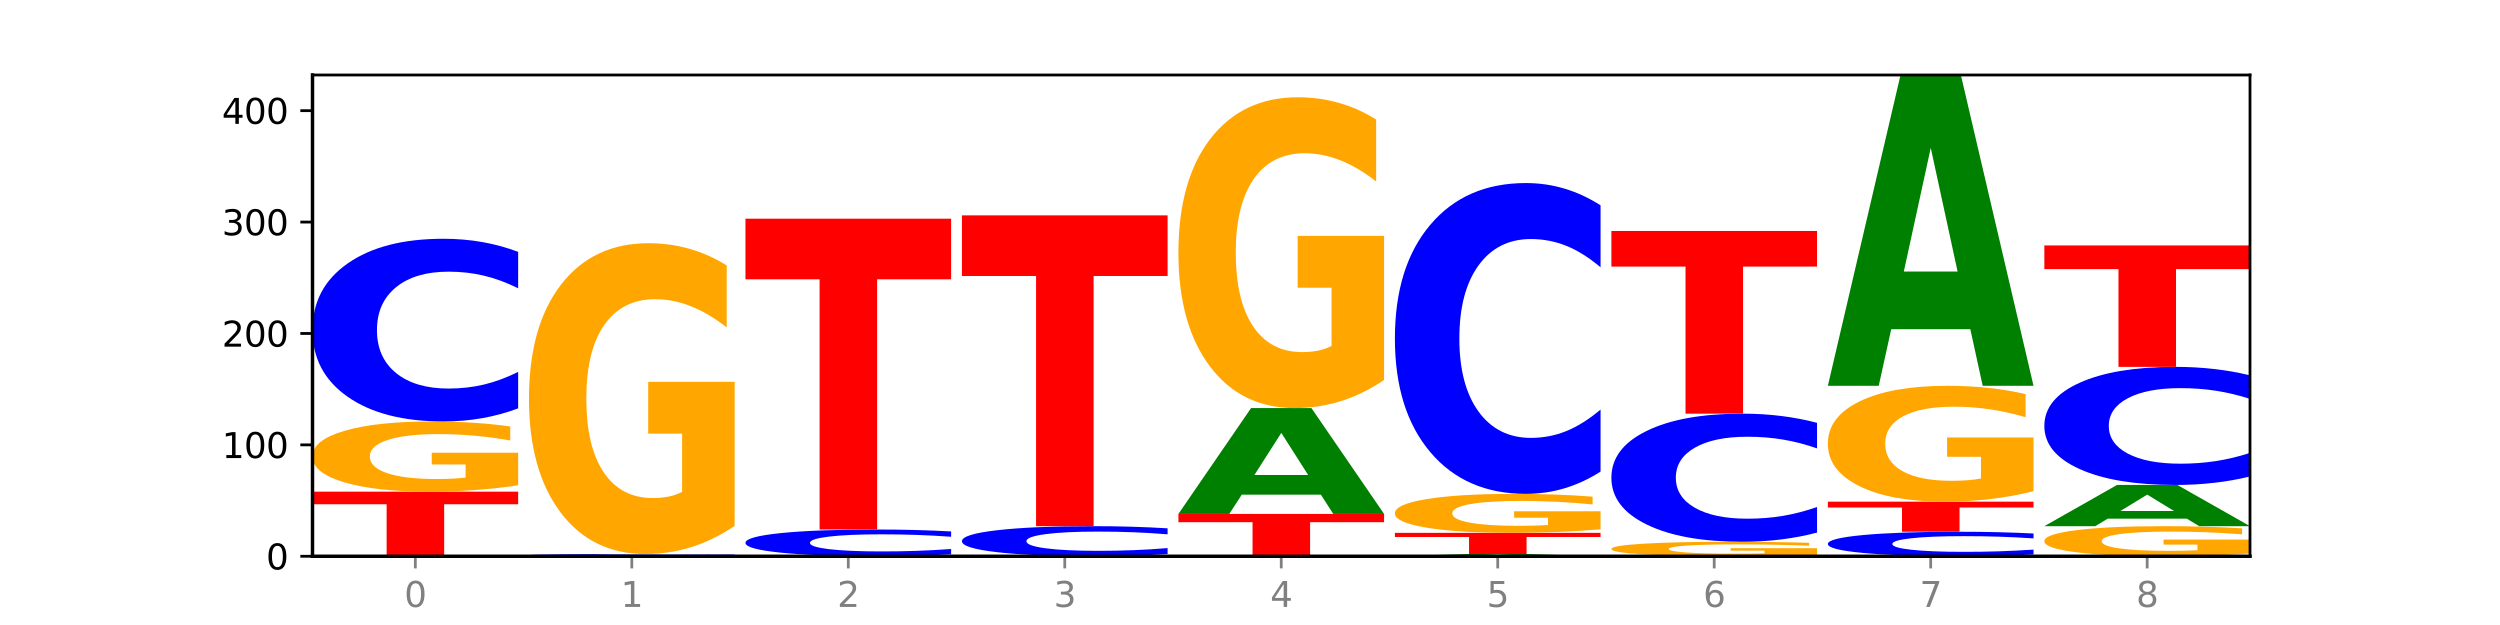 <?xml version="1.0" encoding="utf-8" standalone="no"?>
<!DOCTYPE svg PUBLIC "-//W3C//DTD SVG 1.1//EN"
  "http://www.w3.org/Graphics/SVG/1.1/DTD/svg11.dtd">
<svg xmlns:xlink="http://www.w3.org/1999/xlink" width="720pt" height="180pt" viewBox="0 0 720 180" xmlns="http://www.w3.org/2000/svg" version="1.1">
 <defs>
  <style type="text/css">*{stroke-linejoin: round; stroke-linecap: butt}</style>
 </defs>
 <g id="figure_1">
  <g id="patch_1">
   <path d="M 0 180 
L 720 180 
L 720 0 
L 0 0 
z
" style="fill: #ffffff"/>
  </g>
  <g id="axes_1">
   <g id="patch_2">
    <path d="M 90 160.2 
L 648 160.2 
L 648 21.6 
L 90 21.6 
z
" style="fill: #ffffff"/>
   </g>
   <g id="line2d_1">
    <path d="M 90 160.2 
L 648 160.2 
" clip-path="url(#p0d802a8b7f)" style="fill: none; stroke: #000000; stroke-width: 0.5; stroke-linecap: square"/>
   </g>
   <g id="patch_3">
    <path d="M 90 141.592 
L 149.229 141.592 
L 149.229 145.221 
L 127.92 145.221 
L 127.92 160.2 
L 111.35 160.2 
L 111.35 145.221 
L 90 145.221 
L 90 141.592 
z
" clip-path="url(#p0d802a8b7f)" style="fill: #ff0000"/>
   </g>
   <g id="patch_4">
    <path d="M 149.229 139.763 
Q 143.256 140.677 136.831 141.137 
Q 130.406 141.592 123.557 141.592 
Q 108.079 141.592 99.04 138.869 
Q 90 136.147 90 131.492 
Q 90 126.782 99.199 124.081 
Q 108.411 121.379 124.433 121.379 
Q 130.605 121.379 136.26 121.747 
Q 141.928 122.11 146.946 122.828 
L 146.946 126.857 
Q 141.769 125.934 136.645 125.479 
Q 131.521 125.02 126.371 125.02 
Q 116.84 125.02 111.677 126.698 
Q 106.513 128.373 106.513 131.492 
Q 106.513 134.581 111.491 136.268 
Q 116.469 137.951 125.628 137.951 
Q 128.123 137.951 130.26 137.855 
Q 132.397 137.755 134.097 137.546 
L 134.097 133.763 
L 124.34 133.763 
L 124.34 130.394 
L 149.229 130.394 
L 149.229 139.763 
z
" clip-path="url(#p0d802a8b7f)" style="fill: #ffa600"/>
   </g>
   <g id="patch_5">
    <path d="M 149.229 117.608 
Q 144.275 119.477 138.917 120.423 
Q 133.56 121.379 127.725 121.379 
Q 110.325 121.379 100.163 114.293 
Q 90 107.206 90 95.087 
Q 90 82.925 100.163 75.849 
Q 110.325 68.763 127.725 68.763 
Q 133.56 68.763 138.917 69.719 
Q 144.275 70.665 149.229 72.534 
L 149.229 83.023 
Q 144.23 80.544 139.38 79.392 
Q 134.53 78.24 129.173 78.24 
Q 119.562 78.24 114.056 82.729 
Q 108.564 87.207 108.564 95.087 
Q 108.564 102.935 114.056 107.423 
Q 119.562 111.901 129.173 111.901 
Q 134.53 111.901 139.38 110.749 
Q 144.23 109.586 149.229 107.108 
L 149.229 117.608 
z
" clip-path="url(#p0d802a8b7f)" style="fill: #0000ff"/>
   </g>
   <g id="patch_6">
    <path d="M 211.575 160.154 
Q 206.621 160.177 201.264 160.188 
Q 195.906 160.2 190.071 160.2 
Q 172.671 160.2 162.509 160.114 
Q 152.346 160.027 152.346 159.879 
Q 152.346 159.731 162.509 159.645 
Q 172.671 159.558 190.071 159.558 
Q 195.906 159.558 201.264 159.57 
Q 206.621 159.582 211.575 159.604 
L 211.575 159.732 
Q 206.576 159.702 201.726 159.688 
Q 196.876 159.674 191.519 159.674 
Q 181.909 159.674 176.402 159.729 
Q 170.91 159.783 170.91 159.879 
Q 170.91 159.975 176.402 160.03 
Q 181.909 160.084 191.519 160.084 
Q 196.876 160.084 201.726 160.07 
Q 206.576 160.056 211.575 160.026 
L 211.575 160.154 
z
" clip-path="url(#p0d802a8b7f)" style="fill: #0000ff"/>
   </g>
   <g id="patch_7">
    <path d="M 211.575 151.459 
Q 205.602 155.509 199.177 157.543 
Q 192.753 159.558 185.903 159.558 
Q 170.426 159.558 161.386 147.503 
Q 152.346 135.447 152.346 114.83 
Q 152.346 93.973 161.545 82.009 
Q 170.758 70.046 186.779 70.046 
Q 192.952 70.046 198.607 71.673 
Q 204.275 73.282 209.292 76.462 
L 209.292 94.305 
Q 204.115 90.219 198.992 88.204 
Q 193.868 86.17 188.717 86.17 
Q 179.187 86.17 174.023 93.603 
Q 168.859 101.017 168.859 114.83 
Q 168.859 128.513 173.837 135.983 
Q 178.815 143.435 187.974 143.435 
Q 190.47 143.435 192.607 143.009 
Q 194.744 142.566 196.443 141.641 
L 196.443 124.889 
L 186.686 124.889 
L 186.686 109.967 
L 211.575 109.967 
L 211.575 151.459 
z
" clip-path="url(#p0d802a8b7f)" style="fill: #ffa600"/>
   </g>
   <g id="patch_8">
    <path d="M 273.922 159.648 
Q 268.967 159.922 263.61 160.06 
Q 258.253 160.2 252.418 160.2 
Q 235.018 160.2 224.855 159.163 
Q 214.693 158.126 214.693 156.352 
Q 214.693 154.573 224.855 153.537 
Q 235.018 152.5 252.418 152.5 
Q 258.253 152.5 263.61 152.64 
Q 268.967 152.778 273.922 153.052 
L 273.922 154.587 
Q 268.923 154.224 264.073 154.056 
Q 259.223 153.887 253.865 153.887 
Q 244.255 153.887 238.748 154.544 
Q 233.257 155.199 233.257 156.352 
Q 233.257 157.501 238.748 158.158 
Q 244.255 158.813 253.865 158.813 
Q 259.223 158.813 264.073 158.644 
Q 268.923 158.474 273.922 158.112 
L 273.922 159.648 
z
" clip-path="url(#p0d802a8b7f)" style="fill: #0000ff"/>
   </g>
   <g id="patch_9">
    <path d="M 214.693 62.987 
L 273.922 62.987 
L 273.922 80.445 
L 252.613 80.445 
L 252.613 152.5 
L 236.043 152.5 
L 236.043 80.445 
L 214.693 80.445 
L 214.693 62.987 
z
" clip-path="url(#p0d802a8b7f)" style="fill: #ff0000"/>
   </g>
   <g id="patch_10">
    <path d="M 336.268 159.579 
Q 331.314 159.887 325.956 160.043 
Q 320.599 160.2 314.764 160.2 
Q 297.364 160.2 287.202 159.033 
Q 277.039 157.867 277.039 155.871 
Q 277.039 153.869 287.202 152.704 
Q 297.364 151.537 314.764 151.537 
Q 320.599 151.537 325.956 151.695 
Q 331.314 151.851 336.268 152.158 
L 336.268 153.885 
Q 331.269 153.477 326.419 153.288 
Q 321.569 153.098 316.212 153.098 
Q 306.601 153.098 301.095 153.837 
Q 295.603 154.574 295.603 155.871 
Q 295.603 157.163 301.095 157.902 
Q 306.601 158.64 316.212 158.64 
Q 321.569 158.64 326.419 158.45 
Q 331.269 158.258 336.268 157.851 
L 336.268 159.579 
z
" clip-path="url(#p0d802a8b7f)" style="fill: #0000ff"/>
   </g>
   <g id="patch_11">
    <path d="M 277.039 62.025 
L 336.268 62.025 
L 336.268 79.482 
L 314.959 79.482 
L 314.959 151.537 
L 298.389 151.537 
L 298.389 79.482 
L 277.039 79.482 
L 277.039 62.025 
z
" clip-path="url(#p0d802a8b7f)" style="fill: #ff0000"/>
   </g>
   <g id="patch_12">
    <path d="M 339.385 148.008 
L 398.615 148.008 
L 398.615 150.386 
L 377.306 150.386 
L 377.306 160.2 
L 360.735 160.2 
L 360.735 150.386 
L 339.385 150.386 
L 339.385 148.008 
z
" clip-path="url(#p0d802a8b7f)" style="fill: #ff0000"/>
   </g>
   <g id="patch_13">
    <path d="M 380.413 142.456 
L 357.635 142.456 
L 354.038 148.008 
L 339.385 148.008 
L 360.311 117.529 
L 377.689 117.529 
L 398.615 148.008 
L 383.974 148.008 
L 380.413 142.456 
z
M 361.268 136.799 
L 376.744 136.799 
L 369.018 124.675 
L 361.268 136.799 
z
" clip-path="url(#p0d802a8b7f)" style="fill: #008000"/>
   </g>
   <g id="patch_14">
    <path d="M 398.615 109.43 
Q 392.641 113.48 386.217 115.514 
Q 379.792 117.529 372.942 117.529 
Q 357.465 117.529 348.425 105.473 
Q 339.385 93.418 339.385 72.801 
Q 339.385 51.943 348.584 39.98 
Q 357.797 28.017 373.818 28.017 
Q 379.991 28.017 385.646 29.644 
Q 391.314 31.253 396.331 34.433 
L 396.331 52.276 
Q 391.154 48.19 386.031 46.174 
Q 380.907 44.14 375.757 44.14 
Q 366.226 44.14 361.062 51.574 
Q 355.898 58.988 355.898 72.801 
Q 355.898 86.484 360.876 93.954 
Q 365.854 101.405 375.013 101.405 
Q 377.509 101.405 379.646 100.98 
Q 381.783 100.536 383.482 99.612 
L 383.482 82.859 
L 373.726 82.859 
L 373.726 67.938 
L 398.615 67.938 
L 398.615 109.43 
z
" clip-path="url(#p0d802a8b7f)" style="fill: #ffa600"/>
   </g>
   <g id="patch_15">
    <path d="M 442.76 160.083 
L 419.981 160.083 
L 416.385 160.2 
L 401.732 160.2 
L 422.658 159.558 
L 440.035 159.558 
L 460.961 160.2 
L 446.32 160.2 
L 442.76 160.083 
z
M 423.614 159.964 
L 439.091 159.964 
L 431.365 159.709 
L 423.614 159.964 
z
" clip-path="url(#p0d802a8b7f)" style="fill: #008000"/>
   </g>
   <g id="patch_16">
    <path d="M 401.732 153.463 
L 460.961 153.463 
L 460.961 154.651 
L 439.652 154.651 
L 439.652 159.558 
L 423.082 159.558 
L 423.082 154.651 
L 401.732 154.651 
L 401.732 153.463 
z
" clip-path="url(#p0d802a8b7f)" style="fill: #ff0000"/>
   </g>
   <g id="patch_17">
    <path d="M 460.961 152.447 
Q 454.988 152.955 448.563 153.21 
Q 442.138 153.463 435.289 153.463 
Q 419.811 153.463 410.772 151.95 
Q 401.732 150.438 401.732 147.851 
Q 401.732 145.235 410.931 143.734 
Q 420.143 142.233 436.165 142.233 
Q 442.337 142.233 447.992 142.437 
Q 453.66 142.639 458.678 143.038 
L 458.678 145.277 
Q 453.501 144.764 448.377 144.511 
Q 443.253 144.256 438.103 144.256 
Q 428.572 144.256 423.408 145.188 
Q 418.245 146.119 418.245 147.851 
Q 418.245 149.568 423.223 150.505 
Q 428.2 151.44 437.36 151.44 
Q 439.855 151.44 441.992 151.386 
Q 444.129 151.331 445.828 151.215 
L 445.828 149.113 
L 436.072 149.113 
L 436.072 147.241 
L 460.961 147.241 
L 460.961 152.447 
z
" clip-path="url(#p0d802a8b7f)" style="fill: #ffa600"/>
   </g>
   <g id="patch_18">
    <path d="M 460.961 135.817 
Q 456.006 138.997 450.649 140.606 
Q 445.292 142.233 439.457 142.233 
Q 422.057 142.233 411.894 130.178 
Q 401.732 118.122 401.732 97.505 
Q 401.732 76.814 411.894 64.777 
Q 422.057 52.721 439.457 52.721 
Q 445.292 52.721 450.649 54.348 
Q 456.006 55.957 460.961 59.137 
L 460.961 76.98 
Q 455.962 72.765 451.112 70.805 
Q 446.262 68.845 440.904 68.845 
Q 431.294 68.845 425.788 76.481 
Q 420.296 84.099 420.296 97.505 
Q 420.296 110.855 425.788 118.492 
Q 431.294 126.11 440.904 126.11 
Q 446.262 126.11 451.112 124.15 
Q 455.962 122.171 460.961 117.955 
L 460.961 135.817 
z
" clip-path="url(#p0d802a8b7f)" style="fill: #0000ff"/>
   </g>
   <g id="patch_19">
    <path d="M 523.307 159.823 
Q 517.334 160.011 510.909 160.106 
Q 504.485 160.2 497.635 160.2 
Q 482.158 160.2 473.118 159.638 
Q 464.078 159.077 464.078 158.116 
Q 464.078 157.144 473.277 156.587 
Q 482.489 156.029 498.511 156.029 
Q 504.684 156.029 510.338 156.105 
Q 516.007 156.18 521.024 156.328 
L 521.024 157.16 
Q 515.847 156.969 510.723 156.875 
Q 505.6 156.78 500.449 156.78 
Q 490.918 156.78 485.755 157.127 
Q 480.591 157.472 480.591 158.116 
Q 480.591 158.753 485.569 159.102 
Q 490.547 159.449 499.706 159.449 
Q 502.201 159.449 504.339 159.429 
Q 506.476 159.408 508.175 159.365 
L 508.175 158.585 
L 498.418 158.585 
L 498.418 157.889 
L 523.307 157.889 
L 523.307 159.823 
z
" clip-path="url(#p0d802a8b7f)" style="fill: #ffa600"/>
   </g>
   <g id="patch_20">
    <path d="M 523.307 153.384 
Q 518.353 154.695 512.996 155.358 
Q 507.638 156.029 501.803 156.029 
Q 484.403 156.029 474.241 151.06 
Q 464.078 146.091 464.078 137.593 
Q 464.078 129.064 474.241 124.103 
Q 484.403 119.133 501.803 119.133 
Q 507.638 119.133 512.996 119.804 
Q 518.353 120.467 523.307 121.778 
L 523.307 129.133 
Q 518.308 127.395 513.458 126.587 
Q 508.608 125.779 503.251 125.779 
Q 493.641 125.779 488.134 128.927 
Q 482.642 132.067 482.642 137.593 
Q 482.642 143.095 488.134 146.243 
Q 493.641 149.383 503.251 149.383 
Q 508.608 149.383 513.458 148.575 
Q 518.308 147.76 523.307 146.022 
L 523.307 153.384 
z
" clip-path="url(#p0d802a8b7f)" style="fill: #0000ff"/>
   </g>
   <g id="patch_21">
    <path d="M 464.078 66.517 
L 523.307 66.517 
L 523.307 76.778 
L 501.999 76.778 
L 501.999 119.133 
L 485.428 119.133 
L 485.428 76.778 
L 464.078 76.778 
L 464.078 66.517 
z
" clip-path="url(#p0d802a8b7f)" style="fill: #ff0000"/>
   </g>
   <g id="patch_22">
    <path d="M 585.654 159.694 
Q 580.699 159.945 575.342 160.072 
Q 569.985 160.2 564.15 160.2 
Q 546.75 160.2 536.587 159.249 
Q 526.425 158.299 526.425 156.673 
Q 526.425 155.041 536.587 154.092 
Q 546.75 153.142 564.15 153.142 
Q 569.985 153.142 575.342 153.27 
Q 580.699 153.397 585.654 153.648 
L 585.654 155.055 
Q 580.654 154.722 575.805 154.568 
Q 570.955 154.413 565.597 154.413 
Q 555.987 154.413 550.48 155.015 
Q 544.989 155.616 544.989 156.673 
Q 544.989 157.726 550.48 158.328 
Q 555.987 158.929 565.597 158.929 
Q 570.955 158.929 575.805 158.774 
Q 580.654 158.618 585.654 158.286 
L 585.654 159.694 
z
" clip-path="url(#p0d802a8b7f)" style="fill: #0000ff"/>
   </g>
   <g id="patch_23">
    <path d="M 526.425 144.479 
L 585.654 144.479 
L 585.654 146.169 
L 564.345 146.169 
L 564.345 153.142 
L 547.775 153.142 
L 547.775 146.169 
L 526.425 146.169 
L 526.425 144.479 
z
" clip-path="url(#p0d802a8b7f)" style="fill: #ff0000"/>
   </g>
   <g id="patch_24">
    <path d="M 585.654 141.46 
Q 579.68 142.97 573.256 143.728 
Q 566.831 144.479 559.982 144.479 
Q 544.504 144.479 535.464 139.985 
Q 526.425 135.491 526.425 127.806 
Q 526.425 120.031 535.624 115.572 
Q 544.836 111.112 560.858 111.112 
Q 567.03 111.112 572.685 111.719 
Q 578.353 112.319 583.37 113.504 
L 583.37 120.155 
Q 578.194 118.632 573.07 117.881 
Q 567.946 117.123 562.796 117.123 
Q 553.265 117.123 548.101 119.894 
Q 542.938 122.657 542.938 127.806 
Q 542.938 132.907 547.915 135.691 
Q 552.893 138.469 562.052 138.469 
Q 564.548 138.469 566.685 138.31 
Q 568.822 138.145 570.521 137.8 
L 570.521 131.556 
L 560.765 131.556 
L 560.765 125.993 
L 585.654 125.993 
L 585.654 141.46 
z
" clip-path="url(#p0d802a8b7f)" style="fill: #ffa600"/>
   </g>
   <g id="patch_25">
    <path d="M 567.453 94.806 
L 544.674 94.806 
L 541.077 111.112 
L 526.425 111.112 
L 547.35 21.6 
L 564.728 21.6 
L 585.654 111.112 
L 571.013 111.112 
L 567.453 94.806 
z
M 548.307 78.193 
L 563.783 78.193 
L 556.057 42.587 
L 548.307 78.193 
z
" clip-path="url(#p0d802a8b7f)" style="fill: #008000"/>
   </g>
   <g id="patch_26">
    <path d="M 648 159.416 
Q 642.027 159.808 635.602 160.005 
Q 629.177 160.2 622.328 160.2 
Q 606.85 160.2 597.811 159.033 
Q 588.771 157.867 588.771 155.871 
Q 588.771 153.853 597.97 152.695 
Q 607.182 151.537 623.204 151.537 
Q 629.376 151.537 635.031 151.695 
Q 640.699 151.851 645.717 152.158 
L 645.717 153.885 
Q 640.54 153.49 635.416 153.295 
Q 630.292 153.098 625.142 153.098 
Q 615.611 153.098 610.448 153.817 
Q 605.284 154.535 605.284 155.871 
Q 605.284 157.196 610.262 157.919 
Q 615.24 158.64 624.399 158.64 
Q 626.894 158.64 629.031 158.598 
Q 631.168 158.556 632.868 158.466 
L 632.868 156.845 
L 623.111 156.845 
L 623.111 155.401 
L 648 155.401 
L 648 159.416 
z
" clip-path="url(#p0d802a8b7f)" style="fill: #ffa600"/>
   </g>
   <g id="patch_27">
    <path d="M 629.799 149.375 
L 607.02 149.375 
L 603.424 151.537 
L 588.771 151.537 
L 609.697 139.667 
L 627.074 139.667 
L 648 151.537 
L 633.359 151.537 
L 629.799 149.375 
z
M 610.653 147.172 
L 626.13 147.172 
L 618.404 142.45 
L 610.653 147.172 
z
" clip-path="url(#p0d802a8b7f)" style="fill: #008000"/>
   </g>
   <g id="patch_28">
    <path d="M 648 137.229 
Q 643.046 138.437 637.688 139.048 
Q 632.331 139.667 626.496 139.667 
Q 609.096 139.667 598.933 135.086 
Q 588.771 130.506 588.771 122.673 
Q 588.771 114.812 598.933 110.239 
Q 609.096 105.658 626.496 105.658 
Q 632.331 105.658 637.688 106.277 
Q 643.046 106.888 648 108.096 
L 648 114.875 
Q 643.001 113.274 638.151 112.529 
Q 633.301 111.784 627.944 111.784 
Q 618.333 111.784 612.827 114.686 
Q 607.335 117.58 607.335 122.673 
Q 607.335 127.745 612.827 130.646 
Q 618.333 133.541 627.944 133.541 
Q 633.301 133.541 638.151 132.796 
Q 643.001 132.044 648 130.443 
L 648 137.229 
z
" clip-path="url(#p0d802a8b7f)" style="fill: #0000ff"/>
   </g>
   <g id="patch_29">
    <path d="M 588.771 70.688 
L 648 70.688 
L 648 77.508 
L 626.691 77.508 
L 626.691 105.658 
L 610.121 105.658 
L 610.121 77.508 
L 588.771 77.508 
L 588.771 70.688 
z
" clip-path="url(#p0d802a8b7f)" style="fill: #ff0000"/>
   </g>
   <g id="matplotlib.axis_1">
    <g id="xtick_1">
     <g id="line2d_2">
      <defs>
       <path id="m7069ad93ec" d="M 0 0 
L 0 3.5 
" style="stroke: #808080; stroke-width: 0.8"/>
      </defs>
      <g>
       <use xlink:href="#m7069ad93ec" x="119.615" y="160.2" style="fill: #808080; stroke: #808080; stroke-width: 0.8"/>
      </g>
     </g>
     <g id="text_1">
      <!-- 0 -->
      <g style="fill: #808080" transform="translate(116.433 174.798) scale(0.1 -0.1)">
       <defs>
        <path id="DejaVuSans-30" d="M 2034 4250 
Q 1547 4250 1301 3770 
Q 1056 3291 1056 2328 
Q 1056 1369 1301 889 
Q 1547 409 2034 409 
Q 2525 409 2770 889 
Q 3016 1369 3016 2328 
Q 3016 3291 2770 3770 
Q 2525 4250 2034 4250 
z
M 2034 4750 
Q 2819 4750 3233 4129 
Q 3647 3509 3647 2328 
Q 3647 1150 3233 529 
Q 2819 -91 2034 -91 
Q 1250 -91 836 529 
Q 422 1150 422 2328 
Q 422 3509 836 4129 
Q 1250 4750 2034 4750 
z
" transform="scale(0.016)"/>
       </defs>
       <use xlink:href="#DejaVuSans-30"/>
      </g>
     </g>
    </g>
    <g id="xtick_2">
     <g id="line2d_3">
      <g>
       <use xlink:href="#m7069ad93ec" x="181.961" y="160.2" style="fill: #808080; stroke: #808080; stroke-width: 0.8"/>
      </g>
     </g>
     <g id="text_2">
      <!-- 1 -->
      <g style="fill: #808080" transform="translate(178.78 174.798) scale(0.1 -0.1)">
       <defs>
        <path id="DejaVuSans-31" d="M 794 531 
L 1825 531 
L 1825 4091 
L 703 3866 
L 703 4441 
L 1819 4666 
L 2450 4666 
L 2450 531 
L 3481 531 
L 3481 0 
L 794 0 
L 794 531 
z
" transform="scale(0.016)"/>
       </defs>
       <use xlink:href="#DejaVuSans-31"/>
      </g>
     </g>
    </g>
    <g id="xtick_3">
     <g id="line2d_4">
      <g>
       <use xlink:href="#m7069ad93ec" x="244.307" y="160.2" style="fill: #808080; stroke: #808080; stroke-width: 0.8"/>
      </g>
     </g>
     <g id="text_3">
      <!-- 2 -->
      <g style="fill: #808080" transform="translate(241.126 174.798) scale(0.1 -0.1)">
       <defs>
        <path id="DejaVuSans-32" d="M 1228 531 
L 3431 531 
L 3431 0 
L 469 0 
L 469 531 
Q 828 903 1448 1529 
Q 2069 2156 2228 2338 
Q 2531 2678 2651 2914 
Q 2772 3150 2772 3378 
Q 2772 3750 2511 3984 
Q 2250 4219 1831 4219 
Q 1534 4219 1204 4116 
Q 875 4013 500 3803 
L 500 4441 
Q 881 4594 1212 4672 
Q 1544 4750 1819 4750 
Q 2544 4750 2975 4387 
Q 3406 4025 3406 3419 
Q 3406 3131 3298 2873 
Q 3191 2616 2906 2266 
Q 2828 2175 2409 1742 
Q 1991 1309 1228 531 
z
" transform="scale(0.016)"/>
       </defs>
       <use xlink:href="#DejaVuSans-32"/>
      </g>
     </g>
    </g>
    <g id="xtick_4">
     <g id="line2d_5">
      <g>
       <use xlink:href="#m7069ad93ec" x="306.654" y="160.2" style="fill: #808080; stroke: #808080; stroke-width: 0.8"/>
      </g>
     </g>
     <g id="text_4">
      <!-- 3 -->
      <g style="fill: #808080" transform="translate(303.472 174.798) scale(0.1 -0.1)">
       <defs>
        <path id="DejaVuSans-33" d="M 2597 2516 
Q 3050 2419 3304 2112 
Q 3559 1806 3559 1356 
Q 3559 666 3084 287 
Q 2609 -91 1734 -91 
Q 1441 -91 1130 -33 
Q 819 25 488 141 
L 488 750 
Q 750 597 1062 519 
Q 1375 441 1716 441 
Q 2309 441 2620 675 
Q 2931 909 2931 1356 
Q 2931 1769 2642 2001 
Q 2353 2234 1838 2234 
L 1294 2234 
L 1294 2753 
L 1863 2753 
Q 2328 2753 2575 2939 
Q 2822 3125 2822 3475 
Q 2822 3834 2567 4026 
Q 2313 4219 1838 4219 
Q 1578 4219 1281 4162 
Q 984 4106 628 3988 
L 628 4550 
Q 988 4650 1302 4700 
Q 1616 4750 1894 4750 
Q 2613 4750 3031 4423 
Q 3450 4097 3450 3541 
Q 3450 3153 3228 2886 
Q 3006 2619 2597 2516 
z
" transform="scale(0.016)"/>
       </defs>
       <use xlink:href="#DejaVuSans-33"/>
      </g>
     </g>
    </g>
    <g id="xtick_5">
     <g id="line2d_6">
      <g>
       <use xlink:href="#m7069ad93ec" x="369" y="160.2" style="fill: #808080; stroke: #808080; stroke-width: 0.8"/>
      </g>
     </g>
     <g id="text_5">
      <!-- 4 -->
      <g style="fill: #808080" transform="translate(365.819 174.798) scale(0.1 -0.1)">
       <defs>
        <path id="DejaVuSans-34" d="M 2419 4116 
L 825 1625 
L 2419 1625 
L 2419 4116 
z
M 2253 4666 
L 3047 4666 
L 3047 1625 
L 3713 1625 
L 3713 1100 
L 3047 1100 
L 3047 0 
L 2419 0 
L 2419 1100 
L 313 1100 
L 313 1709 
L 2253 4666 
z
" transform="scale(0.016)"/>
       </defs>
       <use xlink:href="#DejaVuSans-34"/>
      </g>
     </g>
    </g>
    <g id="xtick_6">
     <g id="line2d_7">
      <g>
       <use xlink:href="#m7069ad93ec" x="431.346" y="160.2" style="fill: #808080; stroke: #808080; stroke-width: 0.8"/>
      </g>
     </g>
     <g id="text_6">
      <!-- 5 -->
      <g style="fill: #808080" transform="translate(428.165 174.798) scale(0.1 -0.1)">
       <defs>
        <path id="DejaVuSans-35" d="M 691 4666 
L 3169 4666 
L 3169 4134 
L 1269 4134 
L 1269 2991 
Q 1406 3038 1543 3061 
Q 1681 3084 1819 3084 
Q 2600 3084 3056 2656 
Q 3513 2228 3513 1497 
Q 3513 744 3044 326 
Q 2575 -91 1722 -91 
Q 1428 -91 1123 -41 
Q 819 9 494 109 
L 494 744 
Q 775 591 1075 516 
Q 1375 441 1709 441 
Q 2250 441 2565 725 
Q 2881 1009 2881 1497 
Q 2881 1984 2565 2268 
Q 2250 2553 1709 2553 
Q 1456 2553 1204 2497 
Q 953 2441 691 2322 
L 691 4666 
z
" transform="scale(0.016)"/>
       </defs>
       <use xlink:href="#DejaVuSans-35"/>
      </g>
     </g>
    </g>
    <g id="xtick_7">
     <g id="line2d_8">
      <g>
       <use xlink:href="#m7069ad93ec" x="493.693" y="160.2" style="fill: #808080; stroke: #808080; stroke-width: 0.8"/>
      </g>
     </g>
     <g id="text_7">
      <!-- 6 -->
      <g style="fill: #808080" transform="translate(490.511 174.798) scale(0.1 -0.1)">
       <defs>
        <path id="DejaVuSans-36" d="M 2113 2584 
Q 1688 2584 1439 2293 
Q 1191 2003 1191 1497 
Q 1191 994 1439 701 
Q 1688 409 2113 409 
Q 2538 409 2786 701 
Q 3034 994 3034 1497 
Q 3034 2003 2786 2293 
Q 2538 2584 2113 2584 
z
M 3366 4563 
L 3366 3988 
Q 3128 4100 2886 4159 
Q 2644 4219 2406 4219 
Q 1781 4219 1451 3797 
Q 1122 3375 1075 2522 
Q 1259 2794 1537 2939 
Q 1816 3084 2150 3084 
Q 2853 3084 3261 2657 
Q 3669 2231 3669 1497 
Q 3669 778 3244 343 
Q 2819 -91 2113 -91 
Q 1303 -91 875 529 
Q 447 1150 447 2328 
Q 447 3434 972 4092 
Q 1497 4750 2381 4750 
Q 2619 4750 2861 4703 
Q 3103 4656 3366 4563 
z
" transform="scale(0.016)"/>
       </defs>
       <use xlink:href="#DejaVuSans-36"/>
      </g>
     </g>
    </g>
    <g id="xtick_8">
     <g id="line2d_9">
      <g>
       <use xlink:href="#m7069ad93ec" x="556.039" y="160.2" style="fill: #808080; stroke: #808080; stroke-width: 0.8"/>
      </g>
     </g>
     <g id="text_8">
      <!-- 7 -->
      <g style="fill: #808080" transform="translate(552.858 174.798) scale(0.1 -0.1)">
       <defs>
        <path id="DejaVuSans-37" d="M 525 4666 
L 3525 4666 
L 3525 4397 
L 1831 0 
L 1172 0 
L 2766 4134 
L 525 4134 
L 525 4666 
z
" transform="scale(0.016)"/>
       </defs>
       <use xlink:href="#DejaVuSans-37"/>
      </g>
     </g>
    </g>
    <g id="xtick_9">
     <g id="line2d_10">
      <g>
       <use xlink:href="#m7069ad93ec" x="618.385" y="160.2" style="fill: #808080; stroke: #808080; stroke-width: 0.8"/>
      </g>
     </g>
     <g id="text_9">
      <!-- 8 -->
      <g style="fill: #808080" transform="translate(615.204 174.798) scale(0.1 -0.1)">
       <defs>
        <path id="DejaVuSans-38" d="M 2034 2216 
Q 1584 2216 1326 1975 
Q 1069 1734 1069 1313 
Q 1069 891 1326 650 
Q 1584 409 2034 409 
Q 2484 409 2743 651 
Q 3003 894 3003 1313 
Q 3003 1734 2745 1975 
Q 2488 2216 2034 2216 
z
M 1403 2484 
Q 997 2584 770 2862 
Q 544 3141 544 3541 
Q 544 4100 942 4425 
Q 1341 4750 2034 4750 
Q 2731 4750 3128 4425 
Q 3525 4100 3525 3541 
Q 3525 3141 3298 2862 
Q 3072 2584 2669 2484 
Q 3125 2378 3379 2068 
Q 3634 1759 3634 1313 
Q 3634 634 3220 271 
Q 2806 -91 2034 -91 
Q 1263 -91 848 271 
Q 434 634 434 1313 
Q 434 1759 690 2068 
Q 947 2378 1403 2484 
z
M 1172 3481 
Q 1172 3119 1398 2916 
Q 1625 2713 2034 2713 
Q 2441 2713 2670 2916 
Q 2900 3119 2900 3481 
Q 2900 3844 2670 4047 
Q 2441 4250 2034 4250 
Q 1625 4250 1398 4047 
Q 1172 3844 1172 3481 
z
" transform="scale(0.016)"/>
       </defs>
       <use xlink:href="#DejaVuSans-38"/>
      </g>
     </g>
    </g>
   </g>
   <g id="matplotlib.axis_2">
    <g id="ytick_1">
     <g id="line2d_11">
      <defs>
       <path id="mf82a65c66b" d="M 0 0 
L -3.5 0 
" style="stroke: #000000; stroke-width: 0.8"/>
      </defs>
      <g>
       <use xlink:href="#mf82a65c66b" x="90" y="160.2" style="stroke: #000000; stroke-width: 0.8"/>
      </g>
     </g>
     <g id="text_10">
      <!-- 0 -->
      <g transform="translate(76.638 163.999) scale(0.1 -0.1)">
       <use xlink:href="#DejaVuSans-30"/>
      </g>
     </g>
    </g>
    <g id="ytick_2">
     <g id="line2d_12">
      <g>
       <use xlink:href="#mf82a65c66b" x="90" y="128.117" style="stroke: #000000; stroke-width: 0.8"/>
      </g>
     </g>
     <g id="text_11">
      <!-- 100 -->
      <g transform="translate(63.913 131.916) scale(0.1 -0.1)">
       <use xlink:href="#DejaVuSans-31"/>
       <use xlink:href="#DejaVuSans-30" x="63.623"/>
       <use xlink:href="#DejaVuSans-30" x="127.246"/>
      </g>
     </g>
    </g>
    <g id="ytick_3">
     <g id="line2d_13">
      <g>
       <use xlink:href="#mf82a65c66b" x="90" y="96.033" style="stroke: #000000; stroke-width: 0.8"/>
      </g>
     </g>
     <g id="text_12">
      <!-- 200 -->
      <g transform="translate(63.913 99.833) scale(0.1 -0.1)">
       <use xlink:href="#DejaVuSans-32"/>
       <use xlink:href="#DejaVuSans-30" x="63.623"/>
       <use xlink:href="#DejaVuSans-30" x="127.246"/>
      </g>
     </g>
    </g>
    <g id="ytick_4">
     <g id="line2d_14">
      <g>
       <use xlink:href="#mf82a65c66b" x="90" y="63.95" style="stroke: #000000; stroke-width: 0.8"/>
      </g>
     </g>
     <g id="text_13">
      <!-- 300 -->
      <g transform="translate(63.913 67.749) scale(0.1 -0.1)">
       <use xlink:href="#DejaVuSans-33"/>
       <use xlink:href="#DejaVuSans-30" x="63.623"/>
       <use xlink:href="#DejaVuSans-30" x="127.246"/>
      </g>
     </g>
    </g>
    <g id="ytick_5">
     <g id="line2d_15">
      <g>
       <use xlink:href="#mf82a65c66b" x="90" y="31.867" style="stroke: #000000; stroke-width: 0.8"/>
      </g>
     </g>
     <g id="text_14">
      <!-- 400 -->
      <g transform="translate(63.913 35.666) scale(0.1 -0.1)">
       <use xlink:href="#DejaVuSans-34"/>
       <use xlink:href="#DejaVuSans-30" x="63.623"/>
       <use xlink:href="#DejaVuSans-30" x="127.246"/>
      </g>
     </g>
    </g>
   </g>
   <g id="patch_30">
    <path d="M 90 160.2 
L 90 21.6 
" style="fill: none; stroke: #000000; stroke-linejoin: miter; stroke-linecap: square"/>
   </g>
   <g id="patch_31">
    <path d="M 648 160.2 
L 648 21.6 
" style="fill: none; stroke: #000000; stroke-width: 0.8; stroke-linejoin: miter; stroke-linecap: square"/>
   </g>
   <g id="patch_32">
    <path d="M 90 160.2 
L 648 160.2 
" style="fill: none; stroke: #000000; stroke-linejoin: miter; stroke-linecap: square"/>
   </g>
   <g id="patch_33">
    <path d="M 90 21.6 
L 648 21.6 
" style="fill: none; stroke: #000000; stroke-width: 0.8; stroke-linejoin: miter; stroke-linecap: square"/>
   </g>
  </g>
 </g>
 <defs>
  <clipPath id="p0d802a8b7f">
   <rect x="90" y="21.6" width="558" height="138.6"/>
  </clipPath>
 </defs>
</svg>
